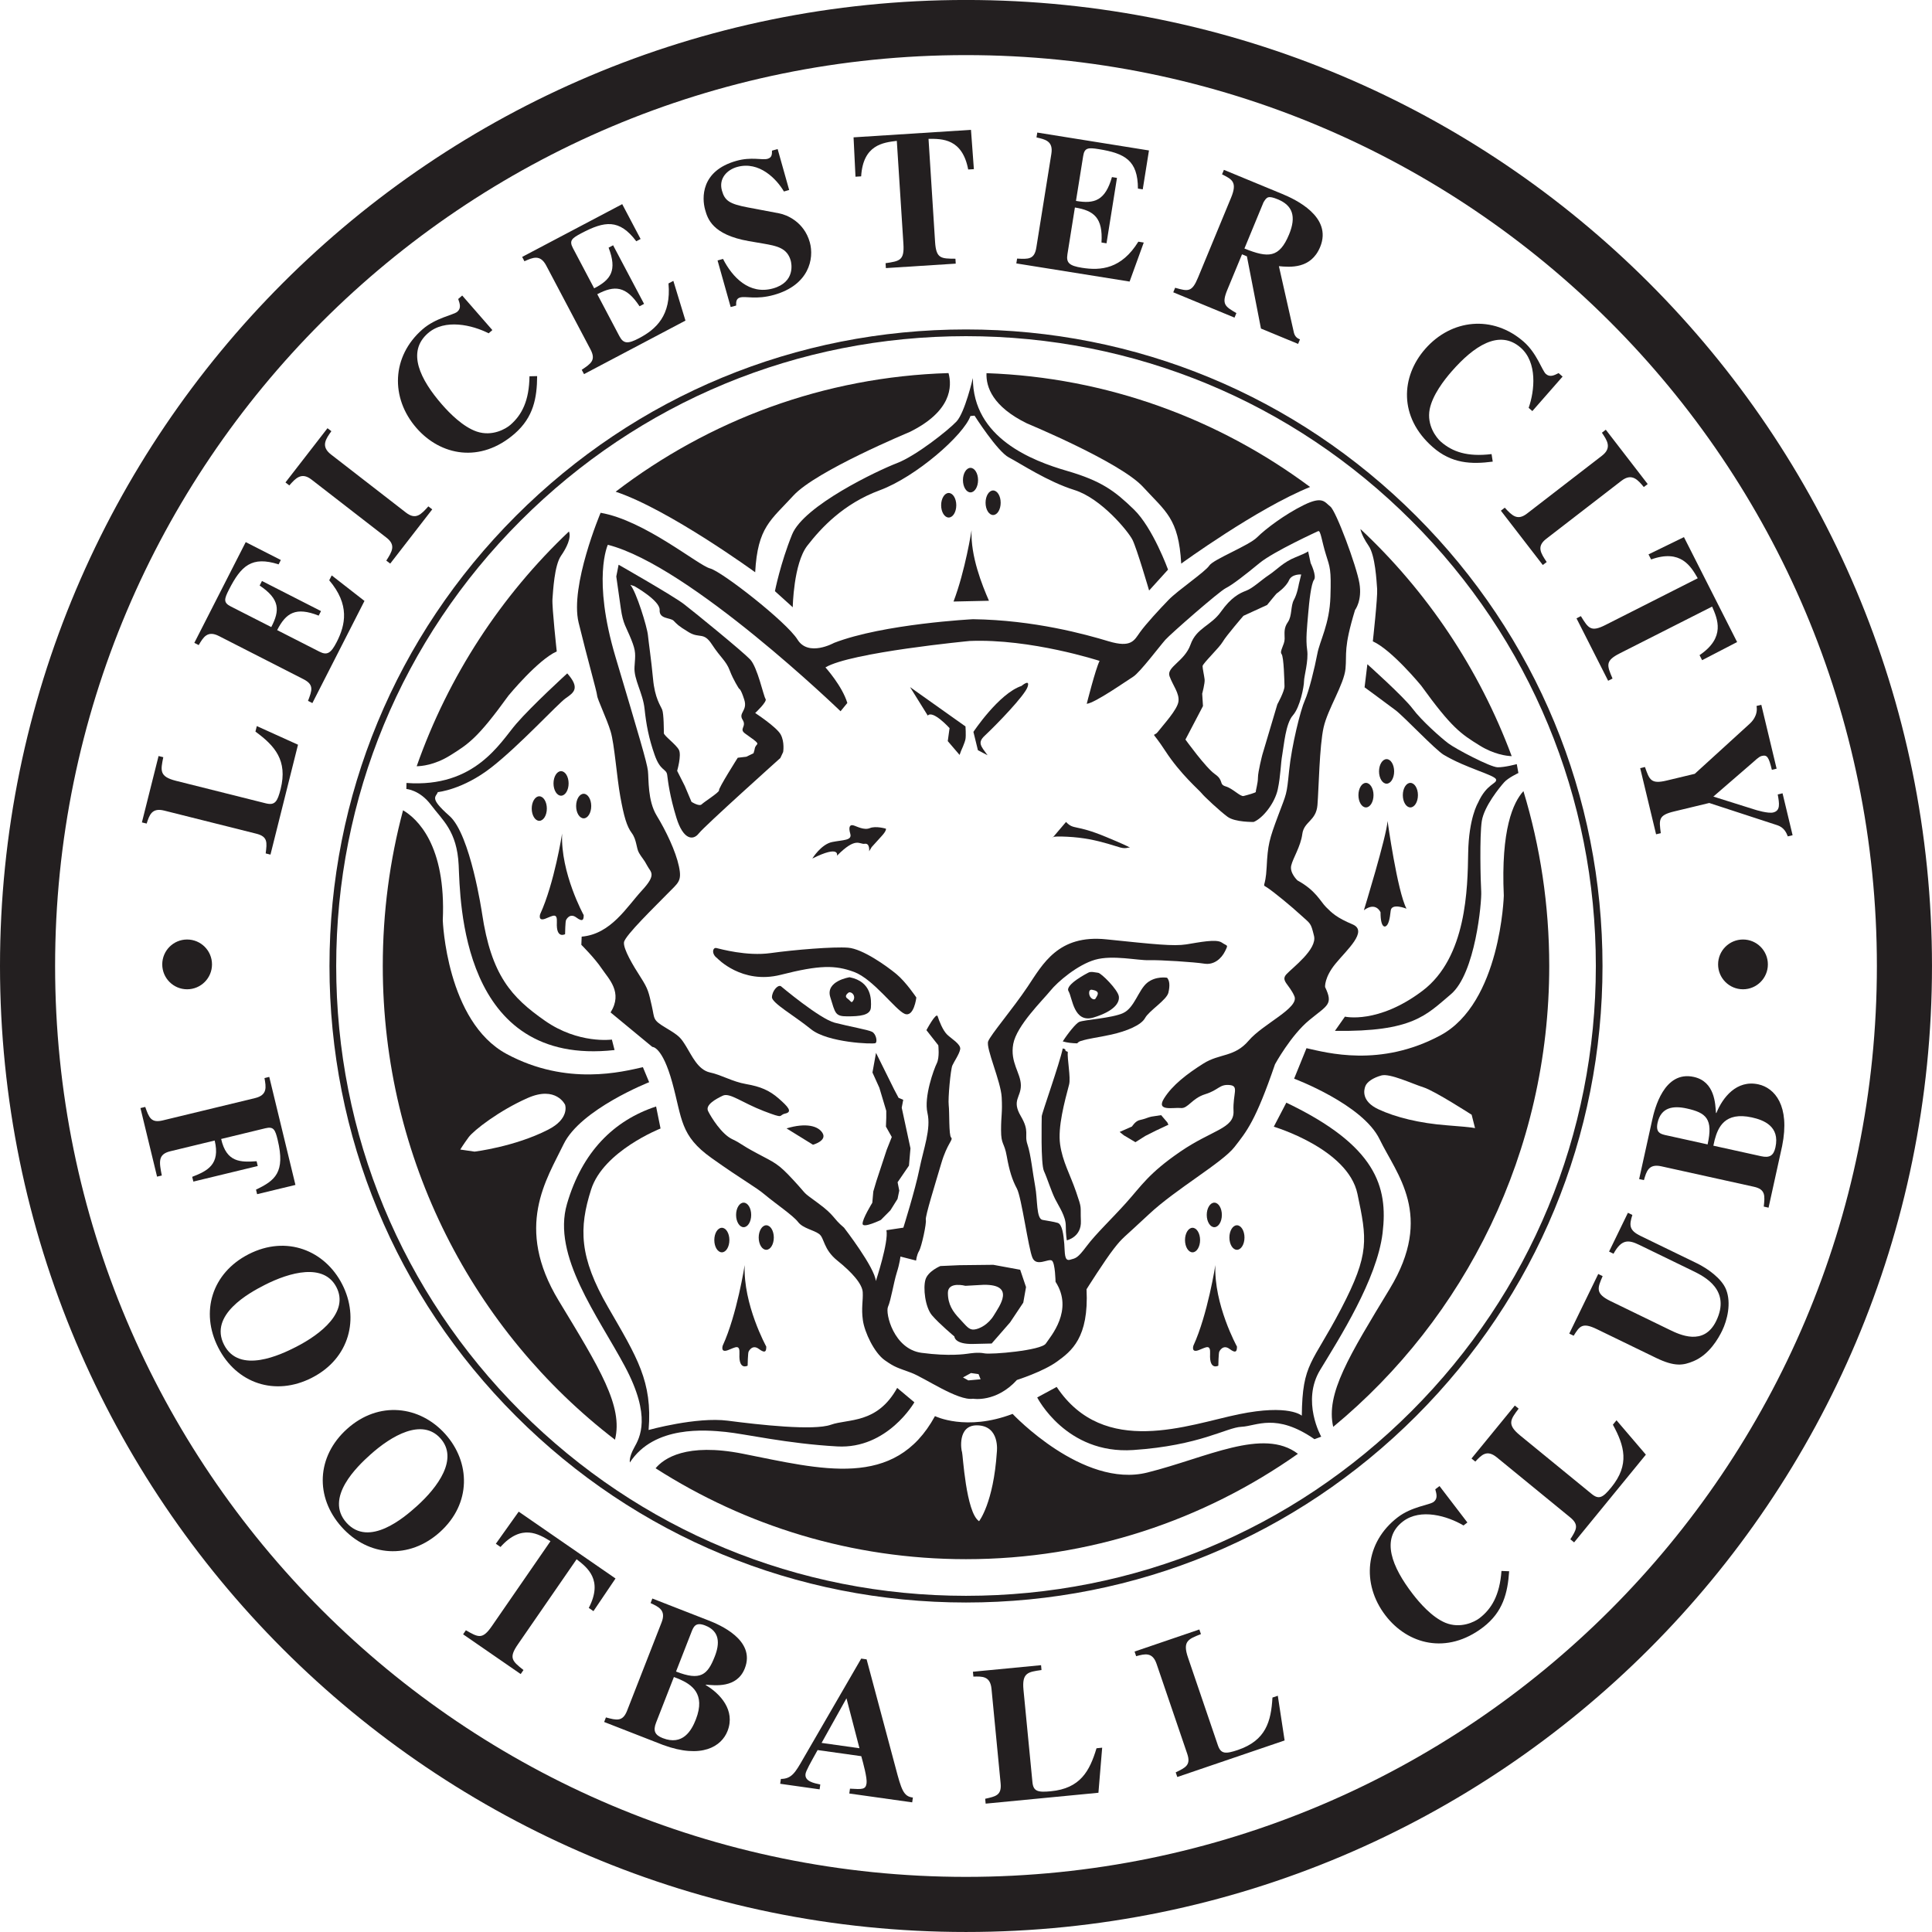 <?xml version="1.0" encoding="UTF-8"?>
<svg xmlns="http://www.w3.org/2000/svg" xmlns:xlink="http://www.w3.org/1999/xlink" width="276.24pt" height="276.24pt" viewBox="0 0 276.24 276.24" version="1.1">
<defs>
<clipPath id="clip1">
  <path d="M 0 0 L 276.238 0 L 276.238 276.238 L 0 276.238 Z M 0 0 "/>
</clipPath>
</defs>
<g id="surface1">
<g clip-path="url(#clip1)" clip-rule="nonzero">
<path style=" stroke:none;fill-rule:nonzero;fill:rgb(13.719%,12.157%,12.547%);fill-opacity:1;" d="M 138.117 268.359 C 66.188 268.359 7.879 210.047 7.879 138.117 C 7.879 66.188 66.188 7.879 138.117 7.879 C 210.055 7.879 268.359 66.188 268.359 138.117 C 268.359 210.047 210.055 268.359 138.117 268.359 M 138.117 -0.004 C 61.836 -0.004 0 61.836 0 138.117 C 0 214.402 61.836 276.238 138.117 276.238 C 214.402 276.238 276.238 214.402 276.238 138.117 C 276.238 61.836 214.402 -0.004 138.117 -0.004 "/>
</g>
<path style=" stroke:none;fill-rule:nonzero;fill:rgb(13.719%,12.157%,12.547%);fill-opacity:1;" d="M 138.117 228.172 C 114.066 228.172 91.453 218.801 74.445 201.793 C 57.434 184.785 48.07 162.172 48.07 138.117 C 48.07 114.066 57.434 91.449 74.445 74.441 C 91.453 57.43 114.066 48.066 138.117 48.066 C 162.176 48.066 184.789 57.43 201.797 74.441 C 218.805 91.449 228.176 114.066 228.176 138.117 C 228.176 162.172 218.805 184.785 201.797 201.793 C 184.789 218.801 162.176 228.172 138.117 228.172 M 229.129 138.117 C 229.129 113.809 219.664 90.953 202.473 73.762 C 185.285 56.57 162.43 47.105 138.117 47.105 C 113.809 47.105 90.953 56.57 73.766 73.762 C 56.574 90.953 47.109 113.809 47.109 138.117 C 47.109 162.426 56.574 185.281 73.766 202.473 C 90.953 219.664 113.809 229.129 138.121 229.129 C 162.43 229.129 185.285 219.66 202.473 202.473 C 219.664 185.281 229.129 162.426 229.129 138.117 "/>
<path style=" stroke:none;fill-rule:nonzero;fill:rgb(13.719%,12.157%,12.547%);fill-opacity:1;" d="M 113.445 70.855 C 116.691 67.316 130.027 61.785 130.027 61.785 C 136.078 58.82 136.141 55.246 135.621 53.344 C 117.785 53.879 101.359 60.105 88.027 70.305 C 95.629 72.836 107.977 81.824 107.977 81.824 C 108.332 75.355 110.203 74.395 113.445 70.855 "/>
<path style=" stroke:none;fill-rule:nonzero;fill:rgb(13.719%,12.157%,12.547%);fill-opacity:1;" d="M 146.844 60.543 C 146.844 60.543 160.18 66.074 163.422 69.609 C 166.664 73.148 168.531 74.113 168.891 80.586 C 168.891 80.586 179.699 72.715 187.316 69.629 C 174.258 59.91 158.32 53.965 141.051 53.355 C 140.969 55.344 141.945 58.145 146.844 60.543 "/>
<path style=" stroke:none;fill-rule:nonzero;fill:rgb(13.719%,12.157%,12.547%);fill-opacity:1;" d="M 72.703 99.457 C 72.703 99.457 76.91 94.336 79.605 93.141 C 79.605 93.141 78.906 86.797 78.992 85.66 C 79.082 84.52 79.258 80.848 80.215 79.469 C 81.016 78.316 81.711 76.883 81.348 75.992 C 71.664 85.152 64.121 96.633 59.578 109.559 C 60.203 109.551 62.109 109.406 64.324 108.035 C 67.027 106.355 68.328 105.508 72.703 99.457 "/>
<path style=" stroke:none;fill-rule:nonzero;fill:rgb(13.719%,12.157%,12.547%);fill-opacity:1;" d="M 196.906 84.227 C 196.992 85.363 196.289 91.703 196.289 91.703 C 198.988 92.902 203.195 98.023 203.195 98.023 C 207.566 104.074 208.871 104.926 211.578 106.602 C 213.609 107.859 215.383 108.086 216.145 108.117 C 211.492 95.613 204.016 84.52 194.512 75.637 C 194.684 76.402 195.16 77.277 195.684 78.035 C 196.641 79.41 196.82 83.086 196.906 84.227 "/>
<path style=" stroke:none;fill-rule:nonzero;fill:rgb(13.719%,12.157%,12.547%);fill-opacity:1;" d="M 113.254 76.422 C 111.578 80.555 110.801 84.527 110.801 84.527 L 113.348 86.828 C 113.348 86.828 113.449 80.582 115.43 78.023 C 117.414 75.469 120.598 72.016 125.789 70.098 C 130.98 68.18 137.793 62.199 138.754 59.484 L 139.34 59.43 C 139.34 59.43 142.605 64.559 144.262 65.414 C 145.914 66.273 149.789 68.863 153.621 70.062 C 157.457 71.262 161.301 75.961 161.918 77.172 C 162.535 78.379 164.301 84.434 164.301 84.434 L 167.008 81.445 C 167.008 81.445 164.848 75.484 162.129 72.848 C 159.414 70.215 157.504 68.762 152.551 67.324 C 147.598 65.887 139.09 62.629 139.105 54.055 C 139.105 54.055 137.961 58.984 136.766 60.262 C 135.562 61.539 130.957 65.184 128.242 66.223 C 125.523 67.262 114.93 72.285 113.254 76.422 "/>
<path style=" stroke:none;fill-rule:nonzero;fill:rgb(13.719%,12.157%,12.547%);fill-opacity:1;" d="M 61.633 115.098 C 63.25 117.266 65.344 118.797 65.582 123.707 C 65.82 128.617 65.832 152.598 87.871 150.137 L 87.488 148.641 C 87.488 148.641 82.707 149.301 77.914 145.945 C 73.117 142.594 70.242 139.449 68.922 130.586 C 68.922 130.586 67.266 119.305 64.27 116.668 C 61.277 114.031 62.359 113.977 62.598 113.258 C 62.598 113.258 66.16 112.922 70.242 109.738 C 74.324 106.555 79.762 100.613 80.898 99.824 C 82.035 99.035 82.988 98.398 81.105 96.281 C 81.105 96.281 76.074 100.867 73.801 103.504 C 71.527 106.141 67.938 112.672 58.117 111.949 L 58.102 112.812 C 58.102 112.812 60.016 112.926 61.633 115.098 "/>
<path style=" stroke:none;fill-rule:nonzero;fill:rgb(13.719%,12.157%,12.547%);fill-opacity:1;" d="M 103.742 204.738 C 106.543 205.02 112.523 206.414 119.711 206.812 C 126.898 207.211 130.738 200.504 130.738 200.504 L 128.281 198.445 C 125.402 203.637 121.277 202.832 118.801 203.711 C 116.324 204.59 108.539 203.715 104.059 203.133 C 99.574 202.555 92.738 204.461 92.738 204.461 C 93.301 197.512 91.102 194.109 86.953 186.922 C 82.797 179.73 82.762 175.59 84.52 170.078 C 86.277 164.566 94.445 161.355 94.445 161.355 L 93.809 158.207 C 87.738 160.203 83.223 164.723 81.066 172.148 C 78.906 179.574 85.508 188.176 89.348 195.371 C 93.184 202.562 91.477 205.551 90.676 206.988 C 89.879 208.426 90.062 209.105 90.062 209.105 C 93.543 203.77 100.945 204.457 103.742 204.738 "/>
<path style=" stroke:none;fill-rule:nonzero;fill:rgb(13.719%,12.157%,12.547%);fill-opacity:1;" d="M 188.758 195.875 C 191.473 191.402 196.887 182.93 197.684 176.301 C 198.484 169.672 196.777 163.809 183.922 157.66 L 182.129 161.098 C 182.129 161.098 192.73 164.238 194.09 170.703 C 195.445 177.176 195.879 179.23 191.754 187.133 C 187.633 195.035 186.215 194.832 186.133 202.418 C 186.133 202.418 184.328 200.734 177.137 202.211 C 169.945 203.688 157.863 208.48 151.086 198.305 L 148.301 199.809 C 148.301 199.809 152.426 207.965 162.012 207.328 C 171.598 206.688 175.359 204.098 177.508 204.004 C 179.656 203.91 182.441 201.969 187.945 205.777 L 188.91 205.418 C 188.91 205.418 186.039 200.352 188.758 195.875 "/>
<path style=" stroke:none;fill-rule:nonzero;fill:rgb(13.719%,12.157%,12.547%);fill-opacity:1;" d="M 156.207 141.535 C 157.48 141.742 156.812 142.441 156.645 142.766 C 156.477 143.09 155.766 142.742 155.727 142.043 C 155.688 141.34 156.207 141.535 156.207 141.535 M 156.371 145.48 C 159.246 144.602 160.125 143.402 159.969 142.441 C 159.805 141.484 157.473 139.141 157.008 139.09 C 156.543 139.043 155.973 138.848 155.574 139.09 C 155.574 139.09 152.223 140.793 152.777 141.715 C 153.34 142.637 153.496 146.355 156.371 145.48 "/>
<path style=" stroke:none;fill-rule:nonzero;fill:rgb(13.719%,12.157%,12.547%);fill-opacity:1;" d="M 110.191 136.273 C 106.777 136.754 102.969 135.672 102.43 135.551 C 101.895 135.43 101.691 136.387 102.527 136.988 C 102.527 136.988 106.062 140.797 111.633 139.379 C 117.207 137.961 119.43 137.977 122.113 138.969 C 124.867 139.984 128.039 144.422 129.355 144.961 C 130.68 145.5 131.02 142.629 131.02 142.629 C 131.02 142.625 129.539 140.406 128.164 139.27 C 126.785 138.129 123.352 135.672 121.27 135.504 C 119.184 135.34 113.605 135.797 110.191 136.273 "/>
<path style=" stroke:none;fill-rule:nonzero;fill:rgb(13.719%,12.157%,12.547%);fill-opacity:1;" d="M 125.18 149.145 C 125.48 148.961 125.273 147.824 124.684 147.527 C 124.094 147.227 121.496 146.785 119.344 146.227 C 117.188 145.668 111.648 141.004 111.648 141.004 C 111.172 140.766 110.387 141.746 110.375 142.582 C 110.367 143.418 113.57 145.219 115.957 147.156 C 118.336 149.094 124.871 149.328 125.18 149.145 "/>
<path style=" stroke:none;fill-rule:nonzero;fill:rgb(13.719%,12.157%,12.547%);fill-opacity:1;" d="M 121.391 141.887 C 121.871 141.805 122.352 142.441 122.031 143 C 121.715 143.562 121.715 143.16 121.152 142.762 C 120.594 142.359 121.391 141.887 121.391 141.887 M 121.152 145.32 C 122.906 145.32 124.438 145.191 124.52 144.074 C 124.594 142.953 124.668 140.367 121.477 139.727 C 121.477 139.727 117.992 140.258 118.715 142.574 C 119.434 144.891 119.398 145.32 121.152 145.32 "/>
<path style=" stroke:none;fill-rule:nonzero;fill:rgb(13.719%,12.157%,12.547%);fill-opacity:1;" d="M 207.086 106.289 C 206.059 105.52 203.246 103.035 201.977 101.328 C 200.703 99.621 195.508 94.973 195.508 94.973 L 195.109 98.273 C 195.109 98.273 198.301 100.613 199.535 101.547 C 200.766 102.477 205.219 107.215 206.449 107.941 C 209.684 109.859 213.754 110.816 213.91 111.449 C 214.066 112.086 212.559 112.016 211.312 114.82 C 211.312 114.82 210.008 116.973 209.922 121.957 C 209.836 126.945 209.73 136.879 203.383 141.672 C 197.031 146.465 192.301 145.359 192.301 145.359 L 190.871 147.395 C 202.012 147.547 203.914 145.133 207.434 142.172 C 210.961 139.207 211.875 128.906 211.785 127.469 C 211.691 126.031 211.539 119.555 211.867 117.406 C 212.203 115.262 214.457 112.543 215.047 111.875 C 215.637 111.203 217.102 110.527 217.102 110.527 L 216.871 109.254 C 216.871 109.254 215.191 109.719 214.137 109.707 C 213.078 109.695 208.109 107.062 207.086 106.289 "/>
<path style=" stroke:none;fill-rule:nonzero;fill:rgb(13.719%,12.157%,12.547%);fill-opacity:1;" d="M 172.004 100.953 L 171.891 99.18 C 171.891 99.18 172.297 97.688 172.238 97.145 C 172.176 96.602 171.945 95.602 171.945 95.242 C 171.945 94.887 174.344 92.609 174.824 91.77 C 175.301 90.93 177.789 88.051 177.789 88.051 L 181.172 86.5 C 181.172 86.5 182.477 84.891 182.539 84.855 C 182.605 84.82 183.898 83.91 184.301 82.973 C 184.703 82.035 186.047 82.141 186.047 82.141 L 185.707 83.539 C 185.707 83.539 185.488 84.91 185 85.777 C 184.52 86.645 184.762 88.055 184.145 88.941 C 183.527 89.824 183.68 90.508 183.68 91.344 C 183.68 92.184 182.914 93.113 183.242 93.52 C 183.566 93.926 183.641 97.398 183.66 98.117 C 183.672 98.836 182.637 100.703 182.637 100.703 L 180.484 107.941 C 180.484 107.941 179.863 110.348 179.863 111.184 C 179.863 112.023 179.508 113.109 179.562 113.223 C 179.613 113.332 178.297 113.691 177.816 113.812 C 177.336 113.934 176.297 112.754 175.262 112.445 C 174.23 112.137 175.035 111.609 173.715 110.688 C 172.398 109.77 169.496 105.742 169.496 105.742 Z M 171.809 113.418 C 172.129 113.844 174.434 115.992 175.516 116.785 C 176.598 117.582 179.254 117.523 179.254 117.523 C 180.566 116.992 182.273 114.844 182.699 112.855 C 183.125 110.863 183.102 109.207 183.344 107.891 C 183.582 106.57 183.816 103.457 184.859 102.281 C 185.898 101.109 186.449 98.137 186.449 97.414 C 186.449 96.695 187.121 94.477 186.898 92.918 C 186.672 91.359 186.891 89.656 187.039 87.816 C 187.191 85.973 187.469 83.457 187.879 82.902 C 188.293 82.352 187.398 80.508 187.398 80.508 L 187.039 78.832 C 187.039 78.832 186.996 78.969 185.246 79.672 C 183.492 80.367 182.516 81.5 181.434 82.211 C 180.352 82.926 179.137 84.102 178.176 84.461 C 177.219 84.82 176.02 85.422 174.578 87.457 C 173.145 89.492 171.062 89.77 170.223 92.164 C 169.383 94.559 166.742 95.375 167.223 96.691 C 167.699 98.012 168.664 99.137 168.496 100.312 C 168.332 101.492 166.301 103.668 165.57 104.621 C 164.848 105.574 164.484 104.094 166.637 107.398 C 168.789 110.703 171.484 112.992 171.809 113.418 "/>
<path style=" stroke:none;fill-rule:nonzero;fill:rgb(13.719%,12.157%,12.547%);fill-opacity:1;" d="M 199.336 110.297 C 199.336 109.328 198.852 108.539 198.258 108.543 C 197.664 108.543 197.176 109.328 197.176 110.297 C 197.176 111.266 197.664 112.051 198.258 112.051 C 198.852 112.051 199.336 111.266 199.336 110.297 "/>
<path style=" stroke:none;fill-rule:nonzero;fill:rgb(13.719%,12.157%,12.547%);fill-opacity:1;" d="M 202.738 113.691 C 202.738 112.723 202.254 111.938 201.656 111.938 C 201.059 111.938 200.578 112.723 200.578 113.691 C 200.578 114.66 201.059 115.445 201.656 115.445 C 202.254 115.445 202.738 114.66 202.738 113.691 "/>
<path style=" stroke:none;fill-rule:nonzero;fill:rgb(13.719%,12.157%,12.547%);fill-opacity:1;" d="M 195.305 111.938 C 194.711 111.938 194.23 112.723 194.23 113.691 C 194.23 114.66 194.711 115.445 195.305 115.445 C 195.902 115.445 196.387 114.66 196.387 113.691 C 196.387 112.723 195.902 111.938 195.305 111.938 "/>
<path style=" stroke:none;fill-rule:nonzero;fill:rgb(13.719%,12.157%,12.547%);fill-opacity:1;" d="M 171.59 177.305 C 171.59 176.336 171.105 175.551 170.508 175.551 C 169.914 175.551 169.434 176.336 169.434 177.305 C 169.434 178.273 169.914 179.059 170.508 179.059 C 171.105 179.059 171.59 178.273 171.59 177.305 "/>
<path style=" stroke:none;fill-rule:nonzero;fill:rgb(13.719%,12.157%,12.547%);fill-opacity:1;" d="M 174.703 173.711 C 174.703 172.742 174.223 171.957 173.625 171.957 C 173.031 171.957 172.543 172.742 172.543 173.711 C 172.543 174.68 173.031 175.465 173.625 175.465 C 174.223 175.465 174.703 174.68 174.703 173.711 "/>
<path style=" stroke:none;fill-rule:nonzero;fill:rgb(13.719%,12.157%,12.547%);fill-opacity:1;" d="M 177.938 176.945 C 177.938 175.977 177.453 175.191 176.859 175.191 C 176.262 175.191 175.781 175.977 175.781 176.945 C 175.781 177.914 176.262 178.699 176.859 178.699 C 177.453 178.699 177.938 177.914 177.938 176.945 "/>
<path style=" stroke:none;fill-rule:nonzero;fill:rgb(13.719%,12.157%,12.547%);fill-opacity:1;" d="M 197.391 130.441 C 197.391 132.84 198.105 132.453 198.105 132.453 C 198.539 132.262 198.719 131.383 198.844 130.215 C 198.965 129.051 201.102 129.926 201.102 129.926 C 199.785 127.406 198.395 117.387 198.395 117.387 C 198.27 119.543 195.012 130.145 195.012 130.145 C 196.75 128.867 197.391 130.441 197.391 130.441 "/>
<path style=" stroke:none;fill-rule:nonzero;fill:rgb(13.719%,12.157%,12.547%);fill-opacity:1;" d="M 206.926 160.902 C 202.945 160.605 199.504 159.738 197.086 158.605 C 194.66 157.469 194.988 155.883 195.227 155.285 C 195.469 154.688 196.301 154.113 197.512 153.77 C 198.715 153.43 201.961 154.973 203.535 155.469 C 205.117 155.965 210.418 159.387 210.418 159.387 L 210.906 161.309 C 210.906 161.309 210.906 161.203 206.926 160.902 M 217.824 113.117 C 216.359 114.707 214.586 118.594 215.016 128.066 C 215.016 128.066 214.578 143.402 205.957 148.035 C 197.332 152.668 189.68 150.508 186.805 149.871 L 185.035 154.23 C 185.035 154.23 194.844 157.895 197.258 162.895 C 199.668 167.898 205.094 173.738 198.703 184.281 C 192.906 193.848 189.531 199.27 190.625 204.012 C 209.465 188.461 221.512 164.723 221.512 138.117 C 221.512 129.414 220.223 121.02 217.824 113.117 "/>
<path style=" stroke:none;fill-rule:nonzero;fill:rgb(13.719%,12.157%,12.547%);fill-opacity:1;" d="M 164.645 159.656 C 164.25 159.719 163.598 160.031 162.977 160.145 C 162.355 160.254 161.855 161.066 161.855 161.066 L 160.09 161.848 L 160.688 162.328 L 162.344 163.312 L 163.766 162.414 L 165.297 161.645 L 167.062 160.816 L 166.902 160.477 L 166.02 159.445 C 166.02 159.445 165.039 159.598 164.645 159.656 "/>
<path style=" stroke:none;fill-rule:nonzero;fill:rgb(13.719%,12.157%,12.547%);fill-opacity:1;" d="M 174.199 195.266 C 174.199 195.266 174.227 193.375 174.344 193.238 C 174.344 193.238 174.844 192.156 175.805 192.875 C 176.758 193.594 176.863 193.156 176.863 192.535 C 176.863 192.535 173.539 186.508 173.777 180.879 C 173.777 180.879 172.672 187.965 170.637 192.398 C 170.637 192.398 170.27 193.469 171.383 193.047 C 172.492 192.621 173.094 192.141 173.02 193.594 C 172.902 195.992 174.199 195.266 174.199 195.266 "/>
<path style=" stroke:none;fill-rule:nonzero;fill:rgb(13.719%,12.157%,12.547%);fill-opacity:1;" d="M 104.289 177.305 C 104.289 176.336 103.809 175.551 103.215 175.551 C 102.613 175.551 102.133 176.336 102.133 177.305 C 102.133 178.273 102.613 179.059 103.215 179.059 C 103.809 179.059 104.289 178.273 104.289 177.305 "/>
<path style=" stroke:none;fill-rule:nonzero;fill:rgb(13.719%,12.157%,12.547%);fill-opacity:1;" d="M 107.406 173.711 C 107.406 172.742 106.926 171.957 106.324 171.957 C 105.73 171.957 105.246 172.742 105.246 173.711 C 105.246 174.68 105.73 175.465 106.324 175.465 C 106.926 175.465 107.406 174.68 107.406 173.711 "/>
<path style=" stroke:none;fill-rule:nonzero;fill:rgb(13.719%,12.157%,12.547%);fill-opacity:1;" d="M 110.641 176.945 C 110.641 175.977 110.16 175.191 109.562 175.191 C 108.965 175.191 108.48 175.977 108.48 176.945 C 108.48 177.914 108.965 178.699 109.562 178.699 C 110.16 178.699 110.641 177.914 110.641 176.945 "/>
<path style=" stroke:none;fill-rule:nonzero;fill:rgb(13.719%,12.157%,12.547%);fill-opacity:1;" d="M 106.898 195.266 C 106.898 195.266 106.93 193.375 107.047 193.238 C 107.047 193.238 107.547 192.156 108.504 192.875 C 109.465 193.594 109.566 193.156 109.562 192.535 C 109.562 192.535 106.238 186.508 106.477 180.879 C 106.477 180.879 105.375 187.965 103.336 192.398 C 103.336 192.398 102.973 193.469 104.082 193.047 C 105.195 192.621 105.801 192.141 105.727 193.594 C 105.609 195.992 106.898 195.266 106.898 195.266 "/>
<path style=" stroke:none;fill-rule:nonzero;fill:rgb(13.719%,12.157%,12.547%);fill-opacity:1;" d="M 78.188 115.609 C 78.188 114.641 77.703 113.855 77.105 113.855 C 76.516 113.855 76.027 114.641 76.027 115.609 C 76.027 116.578 76.516 117.363 77.105 117.363 C 77.703 117.363 78.188 116.578 78.188 115.609 "/>
<path style=" stroke:none;fill-rule:nonzero;fill:rgb(13.719%,12.157%,12.547%);fill-opacity:1;" d="M 81.301 112.016 C 81.301 111.047 80.82 110.262 80.219 110.262 C 79.625 110.262 79.141 111.047 79.141 112.016 C 79.141 112.984 79.625 113.77 80.219 113.77 C 80.82 113.77 81.301 112.984 81.301 112.016 "/>
<path style=" stroke:none;fill-rule:nonzero;fill:rgb(13.719%,12.157%,12.547%);fill-opacity:1;" d="M 83.457 117.008 C 84.051 117.008 84.535 116.219 84.535 115.25 C 84.535 114.281 84.051 113.496 83.457 113.496 C 82.855 113.496 82.375 114.281 82.375 115.25 C 82.375 116.219 82.855 117.004 83.457 117.008 "/>
<path style=" stroke:none;fill-rule:nonzero;fill:rgb(13.719%,12.157%,12.547%);fill-opacity:1;" d="M 80.797 133.57 C 80.797 133.57 80.824 131.68 80.941 131.543 C 80.941 131.543 81.441 130.465 82.398 131.18 C 83.359 131.898 83.461 131.461 83.457 130.844 C 83.457 130.844 80.133 124.816 80.371 119.188 C 80.371 119.188 79.27 126.273 77.234 130.707 C 77.234 130.707 76.871 131.777 77.98 131.352 C 79.09 130.926 79.695 130.445 79.621 131.902 C 79.504 134.301 80.797 133.57 80.797 133.57 "/>
<path style=" stroke:none;fill-rule:nonzero;fill:rgb(13.719%,12.157%,12.547%);fill-opacity:1;" d="M 135.645 70.488 C 135.051 70.488 134.566 71.273 134.566 72.242 C 134.566 73.211 135.051 73.996 135.645 73.996 C 136.246 73.996 136.73 73.211 136.73 72.242 C 136.73 71.273 136.246 70.488 135.645 70.488 "/>
<path style=" stroke:none;fill-rule:nonzero;fill:rgb(13.719%,12.157%,12.547%);fill-opacity:1;" d="M 139.844 68.648 C 139.844 67.68 139.359 66.895 138.762 66.895 C 138.168 66.895 137.684 67.68 137.684 68.648 C 137.684 69.617 138.168 70.402 138.762 70.402 C 139.359 70.402 139.844 69.617 139.844 68.648 "/>
<path style=" stroke:none;fill-rule:nonzero;fill:rgb(13.719%,12.157%,12.547%);fill-opacity:1;" d="M 143.078 71.883 C 143.078 70.914 142.598 70.129 141.996 70.129 C 141.402 70.129 140.918 70.914 140.918 71.883 C 140.918 72.852 141.402 73.637 141.996 73.637 C 142.598 73.637 143.078 72.852 143.078 71.883 "/>
<path style=" stroke:none;fill-rule:nonzero;fill:rgb(13.719%,12.157%,12.547%);fill-opacity:1;" d="M 138.914 75.816 C 138.914 75.816 138.012 81.617 136.336 86.008 L 141.402 85.898 C 140.434 83.684 138.758 79.527 138.914 75.816 "/>
<path style=" stroke:none;fill-rule:nonzero;fill:rgb(13.719%,12.157%,12.547%);fill-opacity:1;" d="M 86.91 77.895 C 98.633 80.871 120.184 101.695 120.184 101.695 L 121.152 100.512 C 120.422 98.078 118.023 95.426 118.023 95.426 C 121.617 93.27 138.645 91.648 138.645 91.648 C 147.391 91.289 157.219 94.496 157.219 94.496 C 156.633 95.664 155.383 100.637 155.383 100.633 C 156.582 100.512 161.062 97.355 162.023 96.758 C 162.98 96.16 165.852 92.34 166.625 91.477 C 167.398 90.613 174.305 84.57 175.262 84.094 C 176.223 83.613 178.09 82.156 180.094 80.504 C 182.098 78.855 188.465 75.945 188.465 75.945 C 188.832 75.77 188.977 77.344 189.574 79.258 C 190.176 81.176 190.348 81.375 190.227 85.312 C 190.105 89.25 188.703 91.594 188.348 93.508 C 187.984 95.426 187.164 98.836 186.562 100.152 C 185.965 101.469 184.68 106.598 184.32 110.191 C 183.957 113.785 183.984 113.316 182.738 116.648 C 181.492 119.984 181.266 120.781 181.109 123.98 C 180.949 127.18 180.32 126.332 181.219 126.93 C 182.121 127.531 184.555 129.516 185.984 130.832 C 187.426 132.148 187.406 131.895 187.879 133.812 C 188.359 135.734 184.797 138.363 183.934 139.301 C 183.07 140.238 184.352 140.746 185.074 142.438 C 185.797 144.129 180.574 146.395 178.539 148.789 C 176.5 151.184 174.395 150.598 172.07 152.062 C 169.746 153.527 167.633 155.137 166.438 157.055 C 165.238 158.969 167.797 158.312 168.832 158.426 C 169.867 158.535 170.406 157.039 172.34 156.445 C 174.27 155.844 174.344 155.016 175.781 155.137 C 177.223 155.258 176.254 156.34 176.371 158.855 C 176.492 161.371 173.332 161.535 168.777 164.652 C 164.227 167.766 163.191 169.562 161.043 171.949 C 158.902 174.336 156.711 176.387 155.375 178.168 C 154.039 179.949 153.832 179.883 152.992 180.121 C 152.152 180.363 152.273 179.129 152.172 177.852 C 152.066 176.582 151.887 175.035 151.223 174.848 C 150.559 174.656 149.98 174.594 149.066 174.422 C 148.152 174.258 148.371 171.543 148.012 169.629 C 147.652 167.711 147.402 165.109 146.91 163.641 C 146.414 162.176 147.273 161.824 145.949 159.57 C 144.629 157.312 145.984 156.91 145.965 155.16 C 145.945 153.406 144.395 151.902 144.875 149.27 C 145.352 146.633 149.137 142.961 150.172 141.672 C 151.207 140.383 154.066 137.945 156.582 137.223 C 159.098 136.508 162.645 137.34 164.281 137.289 C 165.914 137.238 170.781 137.559 172.188 137.785 C 173.59 138.012 174.648 137.043 175.152 136.02 C 175.656 134.996 175.504 135.328 174.703 134.773 C 173.902 134.215 171.457 134.738 169.637 135.027 C 167.816 135.316 165.09 135.023 158.191 134.309 C 151.301 133.59 149.094 137.852 146.938 141.07 C 144.785 144.285 141.648 147.934 141.289 148.895 C 140.93 149.852 143.102 154.609 143.223 156.883 C 143.344 159.164 143.133 159.426 143.133 161.582 C 143.133 163.734 143.594 163.285 143.949 165.324 C 144.309 167.359 144.723 168.695 145.395 169.941 C 146.066 171.184 147.039 178.535 147.629 179.855 C 148.219 181.172 149.918 179.898 150.402 180.242 C 150.879 180.586 150.922 183.27 150.922 183.27 C 153.562 187.344 150.184 191.113 149.535 192.102 C 148.891 193.094 141.695 193.703 140.754 193.504 C 139.812 193.309 138.672 193.516 138.359 193.555 C 138.047 193.594 135.766 193.961 131.77 193.43 C 127.777 192.898 126.555 187.758 126.969 186.844 C 127.383 185.93 127.781 183.371 128.219 181.973 C 128.664 180.578 128.746 179.664 128.746 179.664 L 130.988 180.238 C 130.988 180.238 131.055 179.461 131.41 178.863 C 131.77 178.262 132.496 174.895 132.375 174.414 C 132.258 173.938 133.746 169.199 134.586 166.336 C 135.426 163.477 136.344 162.961 135.992 162.645 C 135.648 162.328 135.77 158.973 135.648 158.016 C 135.531 157.059 135.918 152.914 136.168 152.344 C 136.418 151.773 137.16 150.738 137.289 150.02 C 137.414 149.297 136 148.504 135.398 147.902 C 134.801 147.305 134.277 145.98 134.07 145.316 C 133.863 144.656 132.461 147.293 132.461 147.293 L 134.16 149.457 C 134.16 149.457 134.367 151.199 133.941 152.039 C 133.523 152.879 132.078 156.828 132.609 159.133 C 133.141 161.434 132.059 164.188 131.453 167.184 C 130.844 170.18 129.164 175.531 129.164 175.531 L 126.742 175.895 C 127.094 177.547 125.227 183.176 125.227 183.176 C 125.109 181.258 120.68 175.535 120.68 175.535 C 118.969 174.086 119.445 173.848 116.961 172.02 C 114.473 170.191 115.684 171.152 113.438 168.727 C 111.199 166.297 110.789 166.273 108.227 164.898 C 105.664 163.527 106.172 163.59 104.676 162.871 C 103.176 162.152 101.695 159.773 101.25 158.875 C 100.797 157.977 102.359 157.133 103.348 156.66 C 104.344 156.191 106.09 157.66 109.203 158.859 C 112.32 160.055 111.211 159.453 112.285 159.215 C 113.367 158.973 112.656 158.219 111.332 157.059 C 110.004 155.898 108.727 155.359 106.691 155.004 C 104.652 154.645 103.254 153.719 101.52 153.344 C 99.789 152.969 98.914 150.918 98.117 149.637 C 97.316 148.352 97.18 148.145 95.219 146.969 C 93.254 145.793 93.633 145.727 93.191 143.816 C 92.754 141.906 92.695 141.434 91.617 139.758 C 90.535 138.082 89.098 135.688 89.219 134.73 C 89.344 133.77 93.824 129.449 95.395 127.828 C 96.969 126.207 97.535 126.047 97.074 123.875 C 96.617 121.703 95.219 118.785 93.902 116.629 C 92.582 114.473 92.777 111.41 92.641 110.219 C 92.508 109.027 91.363 105.203 88.008 93.941 C 84.652 82.68 86.91 77.895 86.91 77.895 M 138.453 197.371 L 137.688 196.949 L 138.832 196.32 L 139.914 196.473 L 140.207 197.211 Z M 85.375 99.438 C 85.414 100.004 86.766 102.773 87.309 104.586 C 87.859 106.395 88.188 111.133 88.699 113.934 C 89.207 116.73 89.613 118.156 90.332 119.113 C 91.047 120.074 90.961 121.258 91.371 121.957 C 91.773 122.66 92.059 122.848 92.547 123.789 C 93.031 124.727 93.953 124.977 91.777 127.328 C 89.609 129.676 87.363 133.562 83.168 133.922 L 83.121 135.09 C 83.121 135.09 85.043 137 86.031 138.48 C 87.023 139.961 89.102 141.883 87.301 144.758 L 93.27 149.688 C 93.27 149.688 94.688 149.57 96.125 154.801 C 97.559 160.027 97.223 162.363 101.734 165.574 C 106.25 168.789 107.969 169.645 109.398 170.848 C 110.832 172.055 113.395 173.789 114.105 174.719 C 114.809 175.641 116.324 175.855 117.109 176.43 C 117.902 177.008 117.68 178.598 119.742 180.254 C 121.809 181.914 123.297 183.578 123.355 184.773 C 123.418 185.977 123.129 187.023 123.375 188.766 C 123.617 190.508 125.004 193.422 126.496 194.48 C 127.988 195.539 128.367 195.562 130.285 196.277 C 132.203 196.996 136.969 200.328 139.125 199.992 C 139.125 199.992 142.418 200.582 145.402 197.309 C 145.402 197.309 149.145 196.125 151.156 194.664 C 153.172 193.199 155.711 191.289 155.355 184.34 C 155.355 184.34 157.961 180.199 159.277 178.52 C 160.594 176.84 160.453 177.203 164.285 173.609 C 168.117 170.016 174.746 166.258 176.504 164.008 C 178.254 161.758 179.512 160.316 182.305 152.164 C 182.305 152.164 184.57 148.02 187.207 145.855 C 189.836 143.691 190.656 143.641 189.461 141.121 C 189.461 141.121 189.34 139.758 190.953 137.789 C 192.562 135.82 195.664 133.129 193.391 132.168 C 191.113 131.211 190.438 130.539 189.602 129.699 C 188.766 128.859 188.148 127.32 185.512 125.883 C 185.512 125.883 184.367 124.812 184.621 123.754 C 184.867 122.695 185.969 121.039 186.207 119.242 C 186.445 117.445 188.18 117.391 188.371 115.113 C 188.559 112.836 188.652 106.629 189.254 103.992 C 189.848 101.355 192.172 97.855 192.383 95.609 C 192.586 93.367 192.07 92.727 193.746 87.219 C 193.746 87.219 194.793 85.875 194.371 83.387 C 193.949 80.895 191.027 73.051 190.211 72.426 C 189.398 71.801 189.133 70.875 186.41 72.215 C 183.695 73.555 180.945 75.625 179.746 76.824 C 178.547 78.023 173.5 79.969 172.91 80.863 C 172.328 81.758 168.422 84.391 167.094 85.762 C 165.766 87.133 163.824 89.242 162.992 90.406 C 162.164 91.566 161.766 92.668 158.496 91.688 C 155.234 90.703 147.867 88.656 139.121 88.535 C 139.121 88.535 126.316 89.191 119.25 91.922 C 119.25 91.922 115.586 93.965 114.031 91.449 C 112.473 88.934 103.211 81.707 101.531 81.277 C 99.848 80.852 92.168 74.398 85.875 73.32 C 85.875 73.32 81.461 83.773 82.73 89.016 C 84.004 94.254 85.332 98.867 85.375 99.438 "/>
<path style=" stroke:none;fill-rule:nonzero;fill:rgb(13.719%,12.157%,12.547%);fill-opacity:1;" d="M 140.629 183.703 C 145.254 183.633 142.891 186.758 142.105 188.066 C 141.312 189.379 140.043 190.023 139.285 190.098 C 138.523 190.176 138.164 189.57 137.203 188.559 C 136.246 187.547 135.531 186.527 135.531 184.852 C 135.531 183.176 138.035 183.848 138.035 183.848 Z M 134.453 181.02 C 134.453 181.02 132.688 181.75 132.328 182.949 C 131.965 184.148 132.273 186.898 133.258 188.066 C 134.246 189.234 136.461 191.094 136.461 191.094 C 136.461 191.094 136.453 192.219 139.121 192.16 L 141.789 192.098 L 144.426 189.074 L 146.309 186.254 L 146.703 184.027 L 145.867 181.551 L 142.023 180.844 L 137.203 180.898 "/>
<path style=" stroke:none;fill-rule:nonzero;fill:rgb(13.719%,12.157%,12.547%);fill-opacity:1;" d="M 129.145 157.25 L 128.48 156.969 L 127.84 155.758 L 125.254 150.539 L 124.746 153.348 L 125.73 155.527 L 126.719 158.828 L 126.719 159.836 L 126.672 161.082 L 127.508 162.57 L 126.785 164.391 L 125.309 168.867 L 124.867 170.355 L 124.723 171.973 C 124.723 171.973 123.266 174.328 123.336 174.996 C 123.402 175.66 125.945 174.43 125.945 174.43 L 127.312 173.051 L 128.332 171.422 L 128.578 170.234 L 128.34 169.039 L 129.965 166.664 L 130.18 164.188 L 128.93 158.379 "/>
<path style=" stroke:none;fill-rule:nonzero;fill:rgb(13.719%,12.157%,12.547%);fill-opacity:1;" d="M 112.461 161.34 L 116.242 163.676 C 116.242 163.676 118.23 163.129 117.633 162.051 C 117.039 160.973 115.223 160.5 112.461 161.34 "/>
<path style=" stroke:none;fill-rule:nonzero;fill:rgb(13.719%,12.157%,12.547%);fill-opacity:1;" d="M 142.531 207.613 C 142.047 214.922 139.988 217.504 139.988 217.504 C 138.098 216.254 137.664 207.805 137.551 207.613 C 137.438 207.418 136.844 203.777 139.676 203.797 C 143.035 203.816 142.531 207.613 142.531 207.613 M 164.039 210.547 C 154.824 212.848 144.781 202.16 144.781 202.16 C 138.133 204.695 133.684 202.477 133.684 202.477 C 127.934 213.02 117.406 210.074 106.191 207.852 C 98.113 206.254 94.898 208.535 93.738 209.934 C 106.59 218.168 121.809 222.934 138.117 222.934 C 155.75 222.934 172.105 217.367 185.578 207.867 C 180.605 204.074 172.516 208.434 164.039 210.547 "/>
<path style=" stroke:none;fill-rule:nonzero;fill:rgb(13.719%,12.157%,12.547%);fill-opacity:1;" d="M 65.809 164.363 C 65.809 164.363 66.258 163.625 66.996 162.617 C 67.734 161.609 71.375 158.789 75.453 156.992 C 79.523 155.199 80.797 157.961 80.797 157.961 C 80.797 157.961 81.504 159.934 78.367 161.527 C 73.574 163.977 67.852 164.66 67.852 164.66 Z M 80.582 163.605 C 82.996 158.605 92.816 154.734 92.816 154.734 L 91.922 152.586 C 89.051 153.223 81.078 155.34 72.453 150.707 C 63.828 146.074 63.309 131.59 63.309 131.59 C 63.801 120.77 59.594 117.012 57.629 115.855 C 55.738 122.949 54.73 130.414 54.73 138.117 C 54.73 165.793 67.766 190.367 87.93 205.852 C 89.129 201.074 85.742 195.641 79.887 185.977 C 73.496 175.434 78.168 168.609 80.582 163.605 "/>
<path style=" stroke:none;fill-rule:nonzero;fill:rgb(13.719%,12.157%,12.547%);fill-opacity:1;" d="M 90.711 83.812 C 90.711 83.812 94.395 85.883 94.316 87.215 C 94.238 88.551 95.844 88.277 96.32 88.758 C 96.797 89.238 96.922 89.457 98.492 90.402 C 100.066 91.344 100.59 90.285 101.812 92.172 C 103.043 94.055 103.809 94.469 104.336 95.859 C 104.859 97.25 105.672 98.473 105.672 98.473 C 105.672 98.473 105.91 98.434 106.414 100.035 C 106.93 101.637 105.535 101.895 106.176 102.91 C 106.824 103.926 105.562 104.203 106.582 104.914 C 108.691 106.383 108.352 106.266 108.094 106.625 C 107.84 106.984 107.996 106.969 107.738 107.703 L 106.711 108.199 L 105.484 108.344 C 105.484 108.344 102.703 112.73 102.809 112.988 C 102.918 113.246 100.688 114.645 100.328 115.004 C 99.973 115.363 98.871 114.648 98.871 114.648 L 97.91 112.375 L 96.82 110.215 C 96.82 110.215 97.469 107.996 97.074 107.223 C 96.68 106.449 94.918 105.188 94.918 104.824 C 94.918 104.465 94.918 102.07 94.68 101.473 C 94.441 100.875 93.625 99.836 93.371 97.051 C 93.109 94.27 92.762 92.008 92.641 90.812 C 92.523 89.613 90.969 84.582 90.125 83.621 Z M 90.246 91.41 C 90.969 93.207 90.844 93.566 90.723 95.363 C 90.605 97.16 91.922 99.074 92.16 101.352 C 92.402 103.629 92.762 105.547 93.602 107.941 C 94.441 110.336 95.277 109.859 95.398 110.816 C 95.52 111.773 95.758 113.812 96.715 116.926 C 97.672 120.039 99.078 120.242 99.914 119.164 C 100.754 118.086 111.574 108.383 111.574 108.383 L 111.977 107.523 C 111.977 107.523 112.215 106.086 111.617 105.008 C 111.016 103.93 107.977 101.949 107.977 101.949 C 107.977 101.949 109.742 100.312 109.461 99.934 C 109.172 99.555 108.32 95.41 107.254 94.285 C 106.191 93.16 99.352 87.574 97.793 86.379 C 96.234 85.18 88.449 80.746 88.449 80.746 L 88.117 82.426 C 88.117 82.426 88.449 84.797 88.77 87.02 C 89.082 89.242 89.527 89.613 90.246 91.41 "/>
<path style=" stroke:none;fill-rule:nonzero;fill:rgb(13.719%,12.157%,12.547%);fill-opacity:1;" d="M 119.672 122.352 C 122.43 119.574 122.855 120.77 123.633 120.645 C 124.41 120.516 124.27 121.719 124.27 121.719 L 124.633 121.117 C 124.633 121.117 125.41 120.27 126.109 119.488 C 126.809 118.711 126.664 118.484 126.664 118.484 C 126.664 118.484 125.223 118.055 124.371 118.406 C 123.523 118.754 122.469 118.125 121.992 118.004 C 121.512 117.887 121.289 118.246 121.574 119.215 C 121.859 120.184 120.586 120.078 118.996 120.391 C 117.406 120.703 116.145 122.754 116.145 122.754 C 120.184 120.746 119.672 122.352 119.672 122.352 "/>
<path style=" stroke:none;fill-rule:nonzero;fill:rgb(13.719%,12.157%,12.547%);fill-opacity:1;" d="M 152.578 119.637 C 154.973 119.754 156.734 120.16 158.41 120.641 C 160.09 121.117 160.52 121.426 161.355 121.188 C 161.355 121.188 162.672 121.547 158.168 119.676 C 153.672 117.801 153.566 118.723 152.422 117.523 L 150.594 119.672 C 150.773 119.613 151.266 119.57 152.578 119.637 "/>
<path style=" stroke:none;fill-rule:nonzero;fill:rgb(13.719%,12.157%,12.547%);fill-opacity:1;" d="M 150.516 119.766 L 150.594 119.668 C 150.449 119.715 150.516 119.766 150.516 119.766 "/>
<path style=" stroke:none;fill-rule:nonzero;fill:rgb(13.719%,12.157%,12.547%);fill-opacity:1;" d="M 135.77 104.109 L 135.512 105.965 L 137.203 107.941 L 137.402 107.391 C 137.402 107.391 137.961 106.184 138.047 105.664 C 138.133 105.148 138.047 103.867 138.047 103.867 L 130.121 98.242 L 132.652 102.312 C 133.387 101.484 135.77 104.109 135.77 104.109 "/>
<path style=" stroke:none;fill-rule:nonzero;fill:rgb(13.719%,12.157%,12.547%);fill-opacity:1;" d="M 141.203 107.988 C 140.242 106.672 139.73 106.188 140.801 105.188 C 142.465 103.633 146.504 99.465 146.922 98.223 C 147.34 96.984 146.059 98.074 146.059 98.074 C 142.824 99.152 139.18 104.645 139.18 104.645 L 139.824 107.266 "/>
<path style=" stroke:none;fill-rule:nonzero;fill:rgb(13.719%,12.157%,12.547%);fill-opacity:1;" d="M 23.488 115.902 L 36.648 119.203 C 38.305 119.617 38.184 120.453 37.988 122.023 L 38.672 122.195 L 42.609 106.48 L 36.719 103.816 L 36.523 104.605 C 39.281 106.625 41.156 108.715 40.125 112.82 C 39.668 114.641 39.305 115.188 37.996 114.859 L 25.16 111.641 C 22.773 111.039 22.953 110.191 23.348 108.266 L 22.672 108.098 L 20.289 117.59 L 20.969 117.754 C 21.359 116.555 21.695 115.449 23.488 115.902 "/>
<path style=" stroke:none;fill-rule:nonzero;fill:rgb(13.719%,12.157%,12.547%);fill-opacity:1;" d="M 31.301 90.941 L 43.383 97.109 C 44.938 97.898 44.613 98.711 44.039 100.211 L 44.664 100.527 L 52.113 85.922 L 47.43 82.273 L 47.074 82.969 C 50.043 86.469 49.391 89.344 48.145 91.793 C 47.312 93.414 46.773 93.734 45.676 93.176 L 39.629 90.094 C 40.895 87.621 42.293 86.73 45.566 88.023 L 45.898 87.375 L 37.457 83.07 L 37.125 83.719 C 40.031 85.672 40.031 87.277 38.785 89.66 L 32.988 86.707 C 31.918 86.16 32.047 85.656 32.746 84.285 C 34.465 80.914 35.992 79.461 39.836 80.695 L 40.152 80.07 L 35.133 77.512 L 27.785 91.918 L 28.41 92.234 C 29.07 91.125 29.652 90.102 31.301 90.941 "/>
<path style=" stroke:none;fill-rule:nonzero;fill:rgb(13.719%,12.157%,12.547%);fill-opacity:1;" d="M 44.535 68.566 L 55.262 76.879 C 56.637 77.941 56.051 78.875 55.234 80.156 L 55.793 80.586 L 61.801 72.832 L 61.246 72.402 C 60.211 73.551 59.461 74.387 58.043 73.289 L 47.32 64.977 C 45.812 63.809 46.613 62.73 47.379 61.652 L 46.824 61.227 L 40.816 68.98 L 41.367 69.406 C 42.223 68.441 43.078 67.434 44.535 68.566 "/>
<path style=" stroke:none;fill-rule:nonzero;fill:rgb(13.719%,12.157%,12.547%);fill-opacity:1;" d="M 73.594 62 C 76.293 59.641 76.781 56.875 76.801 53.777 L 75.707 53.801 C 75.66 57.293 74.629 59.309 72.98 60.746 C 72.328 61.316 70.383 62.453 68.168 61.707 C 66.207 61.035 64.312 59.117 63.207 57.852 C 60.094 54.277 58.105 50.324 61.191 47.641 C 63.598 45.539 67.527 46.465 69.867 47.656 L 70.398 47.195 L 66.086 42.254 L 65.516 42.75 C 65.766 43.465 65.961 44.07 65.391 44.57 C 64.84 45.047 62.309 45.43 60.41 47.09 C 55.973 50.953 55.805 56.902 59.543 61.191 C 62.984 65.145 68.668 66.289 73.594 62 "/>
<path style=" stroke:none;fill-rule:nonzero;fill:rgb(13.719%,12.157%,12.547%);fill-opacity:1;" d="M 78.098 37.965 L 84.43 49.961 C 85.238 51.5 84.508 51.98 83.176 52.875 L 83.504 53.492 L 98.008 45.84 L 96.277 40.16 L 95.582 40.527 C 95.996 45.094 93.809 47.074 91.379 48.355 C 89.766 49.207 89.137 49.156 88.562 48.066 L 85.398 42.066 C 87.852 40.773 89.508 40.848 91.441 43.789 L 92.09 43.449 L 87.664 35.07 L 87.02 35.41 C 88.266 38.68 87.348 39.992 84.953 41.223 L 81.918 35.473 C 81.355 34.406 81.75 34.074 83.113 33.352 C 86.461 31.586 88.547 31.277 90.977 34.496 L 91.594 34.172 L 88.965 29.188 L 74.66 36.734 L 74.984 37.355 C 76.168 36.828 77.234 36.328 78.098 37.965 "/>
<path style=" stroke:none;fill-rule:nonzero;fill:rgb(13.719%,12.157%,12.547%);fill-opacity:1;" d="M 107.059 34.473 L 109.109 34.824 C 111.102 35.168 112.551 35.457 113.059 37.266 C 113.156 37.617 113.773 40.328 110.535 41.238 C 107.105 42.199 104.688 39.594 103.379 37.02 L 102.598 37.242 L 104.473 43.902 L 105.258 43.688 C 105.242 43.223 105.238 42.699 105.809 42.539 C 106.645 42.305 108.117 42.883 110.68 42.16 C 115.645 40.762 116.449 37.012 115.785 34.637 C 114.953 31.695 112.465 30.707 111.418 30.508 L 106.898 29.652 C 104.312 29.156 103.629 28.707 103.223 27.25 C 102.727 25.496 103.984 24.27 105.387 23.875 C 108.57 22.98 111.066 25.629 112.086 27.379 L 112.836 27.164 L 111.188 21.312 L 110.383 21.539 C 110.387 22.09 110.367 22.531 109.75 22.707 C 108.965 22.926 107.445 22.391 105.285 23 C 100.164 24.441 100.359 28.348 100.82 29.992 C 101.172 31.234 101.824 33.555 107.059 34.473 "/>
<path style=" stroke:none;fill-rule:nonzero;fill:rgb(13.719%,12.157%,12.547%);fill-opacity:1;" d="M 123.129 25.215 C 123.402 20.703 126.277 20.379 128.227 20.141 L 129.172 34.883 C 129.32 37.234 128.648 37.332 126.621 37.633 L 126.664 38.332 L 136.652 37.695 L 136.609 36.992 C 134.531 36.984 133.852 36.973 133.699 34.594 L 132.762 19.852 C 134.699 19.84 137.59 19.797 138.434 24.234 L 139.246 24.188 L 138.832 18.566 L 122.043 19.637 L 122.32 25.266 "/>
<path style=" stroke:none;fill-rule:nonzero;fill:rgb(13.719%,12.157%,12.547%);fill-opacity:1;" d="M 163.535 34.68 L 162.762 34.555 C 160.348 38.453 157.41 38.719 154.699 38.289 C 152.898 38 152.426 37.582 152.621 36.363 L 153.691 29.668 C 156.434 30.105 157.711 31.164 157.492 34.676 L 158.211 34.789 L 159.707 25.434 L 158.988 25.32 C 158.023 28.684 156.496 29.18 153.844 28.727 L 154.875 22.305 C 155.066 21.113 155.578 21.082 157.102 21.324 C 160.836 21.926 162.691 22.93 162.703 26.965 L 163.391 27.074 L 164.281 21.512 L 148.312 18.953 L 148.199 19.648 C 149.461 19.934 150.617 20.176 150.324 22 L 148.176 35.398 C 147.906 37.113 147.031 37.059 145.426 36.973 L 145.316 37.664 L 161.512 40.258 "/>
<path style=" stroke:none;fill-rule:nonzero;fill:rgb(13.719%,12.157%,12.547%);fill-opacity:1;" d="M 180.656 28.93 C 181.117 28.18 181.293 27.918 182.719 28.508 C 184.785 29.363 185.391 30.918 184.309 33.531 C 182.914 36.898 181.332 36.91 177.93 35.535 Z M 176.781 44.766 C 175.164 43.824 174.629 43.512 175.484 41.441 L 177.586 36.363 L 178.285 36.652 L 180.293 46.977 L 185.605 49.172 L 185.871 48.527 C 185.559 48.398 185.184 48.211 185.012 47.598 L 182.859 38.059 C 184.438 38.199 187.438 38.5 188.758 35.312 C 190.559 30.961 185.152 28.484 183.34 27.734 L 174.996 24.285 L 174.73 24.93 C 176.164 25.645 176.945 26.027 176.023 28.258 L 171.289 39.703 C 170.422 41.805 169.871 41.668 168.023 41.145 L 167.754 41.793 L 176.512 45.414 "/>
<path style=" stroke:none;fill-rule:nonzero;fill:rgb(13.719%,12.157%,12.547%);fill-opacity:1;" d="M 204.855 63.926 C 207.555 66.293 210.359 66.406 213.434 66.004 L 213.266 64.926 C 209.797 65.348 207.664 64.598 206.016 63.156 C 205.363 62.582 203.977 60.809 204.418 58.512 C 204.824 56.48 206.473 54.344 207.578 53.082 C 210.699 49.52 214.352 47.012 217.43 49.711 C 219.832 51.82 219.438 55.836 218.57 58.316 L 219.098 58.777 L 223.422 53.844 L 222.852 53.348 C 222.176 53.691 221.602 53.965 221.031 53.469 C 220.484 52.984 219.766 50.531 217.871 48.867 C 213.441 44.988 207.523 45.613 203.773 49.895 C 200.316 53.84 199.945 59.621 204.855 63.926 "/>
<path style=" stroke:none;fill-rule:nonzero;fill:rgb(13.719%,12.157%,12.547%);fill-opacity:1;" d="M 229.059 65.152 L 218.324 73.438 C 216.945 74.5 216.188 73.703 215.152 72.59 L 214.598 73.02 L 220.59 80.785 L 221.148 80.359 C 220.289 79.066 219.672 78.129 221.094 77.035 L 231.832 68.746 C 233.344 67.582 234.188 68.629 235.035 69.637 L 235.59 69.211 L 229.598 61.441 L 229.043 61.871 C 229.766 62.941 230.523 64.02 229.059 65.152 "/>
<path style=" stroke:none;fill-rule:nonzero;fill:rgb(13.719%,12.157%,12.547%);fill-opacity:1;" d="M 242.746 82.68 L 229.566 89.352 C 227.469 90.418 227.113 89.844 226.035 88.094 L 225.41 88.41 L 229.934 97.336 L 230.562 97.02 C 229.746 95.105 229.492 94.48 231.621 93.406 L 244.801 86.73 C 245.574 88.504 246.75 91.145 243.004 93.672 L 243.371 94.395 L 248.375 91.801 L 240.773 76.797 L 235.707 79.266 L 236.078 79.992 C 240.328 78.469 241.762 80.98 242.746 82.68 "/>
<path style=" stroke:none;fill-rule:nonzero;fill:rgb(13.719%,12.157%,12.547%);fill-opacity:1;" d="M 254.871 113.426 L 254.184 113.59 C 254.41 114.891 254.598 115.91 253.535 116.168 C 252.801 116.344 251.09 115.828 250.75 115.711 L 244.977 113.895 L 250.516 109.105 C 250.898 108.785 251.477 108.184 251.887 108.09 C 252.648 107.902 252.891 108.191 253.344 110.07 L 254.023 109.906 L 251.836 100.777 L 251.152 100.941 C 251.402 102.352 250.387 103.285 250.176 103.48 L 242.32 110.641 L 238.312 111.602 C 236.051 112.145 235.844 111.504 235.199 109.668 L 234.516 109.832 L 236.789 119.289 L 237.465 119.129 C 237.203 117.176 237.109 116.559 239.375 116.02 L 244.391 114.812 L 254.113 117.988 C 255.117 118.32 255.422 119.086 255.625 119.586 L 256.309 119.422 "/>
<path style=" stroke:none;fill-rule:nonzero;fill:rgb(13.719%,12.157%,12.547%);fill-opacity:1;" d="M 164.008 140.535 C 162.77 141.562 162.207 144.09 160.605 144.84 C 159.004 145.59 155.016 145.801 154.297 146.117 C 153.852 146.316 152.723 147.699 151.953 148.902 C 152.645 149.098 153.273 149.16 154.02 149.18 C 154.148 149.031 154.297 148.918 154.484 148.859 C 155.867 148.426 156.746 148.402 158.902 147.926 C 161.059 147.445 163.16 146.594 163.723 145.559 C 164.281 144.523 166.82 142.973 167.059 141.934 C 167.305 140.895 167.219 140.184 166.867 139.797 C 166.867 139.797 165.246 139.512 164.008 140.535 "/>
<path style=" stroke:none;fill-rule:nonzero;fill:rgb(13.719%,12.157%,12.547%);fill-opacity:1;" d="M 151.578 163.637 C 151.223 161.156 152.211 157.543 152.863 155.062 C 153.117 154.086 152.574 151.387 152.672 150.387 C 151.945 150.176 152.727 150.09 151.953 149.906 C 151.52 152.039 148.949 159.207 148.949 159.613 C 148.949 160.094 148.789 166.402 149.266 167.441 C 149.742 168.48 150.305 170.316 150.863 171.434 C 151.426 172.551 152.387 173.91 152.387 175.266 C 152.387 176.625 152.539 177.344 152.539 177.344 C 152.539 177.344 154.648 176.883 154.547 174.574 C 154.453 172.27 154.746 172.992 153.871 170.438 C 152.992 167.883 151.934 166.117 151.578 163.637 "/>
<path style=" stroke:none;fill-rule:nonzero;fill:rgb(13.719%,12.157%,12.547%);fill-opacity:1;" d="M 36.691 166.035 C 34.418 166.184 32.387 166.242 31.621 162.852 L 37.945 161.32 C 39.113 161.039 39.344 161.5 39.699 162.973 C 40.832 167.656 39.297 168.809 36.605 170.094 L 36.762 170.746 L 42.242 169.422 L 38.5 153.977 L 37.816 154.141 C 38.047 155.441 38.262 156.57 36.465 157.008 L 23.281 160.195 C 21.59 160.605 21.305 159.781 20.766 158.27 L 20.082 158.434 L 22.457 168.238 L 23.137 168.078 C 22.758 166.148 22.551 165.047 24.348 164.609 L 30.695 163.074 C 31.527 166.508 29.645 167.426 27.48 168.266 L 27.648 168.945 L 36.852 166.719 "/>
<path style=" stroke:none;fill-rule:nonzero;fill:rgb(13.719%,12.157%,12.547%);fill-opacity:1;" d="M 42.328 192.582 C 40.156 193.691 34.215 196.539 32.031 192.27 C 29.852 188.004 35.641 184.852 37.812 183.742 C 41.453 181.883 46.32 180.559 48.109 184.055 C 49.895 187.547 45.969 190.719 42.328 192.582 M 48.93 183.633 C 46.469 178.816 40.996 176.547 35.551 179.328 C 30.312 182.004 28.594 187.578 31.211 192.691 C 33.824 197.809 39.344 199.68 44.59 196.996 C 50.031 194.219 51.395 188.449 48.93 183.633 "/>
<path style=" stroke:none;fill-rule:nonzero;fill:rgb(13.719%,12.157%,12.547%);fill-opacity:1;" d="M 59.57 215.375 C 57.762 217.004 52.75 221.285 49.543 217.723 C 46.34 214.156 51.125 209.625 52.941 207.996 C 55.984 205.258 60.344 202.734 62.969 205.652 C 65.59 208.57 62.617 212.641 59.57 215.375 M 63.656 205.031 C 60.039 201.008 54.168 200.223 49.625 204.309 C 45.242 208.242 45.016 214.066 48.855 218.34 C 52.695 222.613 58.512 223 62.891 219.066 C 67.434 214.98 67.273 209.059 63.656 205.031 "/>
<path style=" stroke:none;fill-rule:nonzero;fill:rgb(13.719%,12.157%,12.547%);fill-opacity:1;" d="M 74.164 216.137 L 70.898 220.727 L 71.562 221.188 C 74.574 217.816 77.031 219.34 78.707 220.363 L 70.316 232.52 C 68.977 234.457 68.395 234.121 66.613 233.098 L 66.215 233.676 L 74.449 239.359 L 74.848 238.785 C 73.223 237.492 72.703 237.059 74.055 235.102 L 82.445 222.945 C 83.977 224.133 86.27 225.891 84.184 229.902 L 84.852 230.363 L 88.008 225.695 "/>
<path style=" stroke:none;fill-rule:nonzero;fill:rgb(13.719%,12.157%,12.547%);fill-opacity:1;" d="M 102.203 236.832 C 101.164 239.492 100.16 240.367 96.66 239 L 98.945 233.148 C 99.207 232.562 99.496 231.895 100.828 232.414 C 102.945 233.238 102.918 235.004 102.203 236.832 M 99.492 245.852 C 98.871 247.445 97.625 249.637 94.75 248.516 C 93.652 248.086 93.348 247.484 93.805 246.312 L 96.355 239.781 L 97.141 240.09 C 98.805 240.828 100.949 242.117 99.492 245.852 M 101.344 231.707 L 93.273 228.559 L 93.023 229.211 C 94.191 229.762 95.27 230.238 94.598 231.965 L 89.66 244.602 C 89.039 246.191 88.16 245.973 86.637 245.559 L 86.383 246.211 L 94.793 249.492 C 100.34 251.539 103.168 249.695 104.023 247.504 C 105.188 244.527 102.953 242.148 100.906 240.93 L 100.922 240.875 C 102.152 240.965 105.367 241.438 106.496 238.539 C 108.09 234.469 102.805 232.281 101.344 231.707 "/>
<path style=" stroke:none;fill-rule:nonzero;fill:rgb(13.719%,12.157%,12.547%);fill-opacity:1;" d="M 117.473 249.203 L 121.031 242.824 L 122.887 249.965 Z M 128.047 252.727 L 123.91 237.258 L 123.137 237.148 L 114.828 251.492 C 113.703 253.453 113.184 254.344 111.652 254.355 L 111.551 255.047 L 117.191 255.844 L 117.285 255.148 C 116.352 254.957 115.027 254.688 115.176 253.637 C 115.242 253.188 115.848 252.113 116.902 250.227 L 123.148 251.102 C 123.41 252.047 124.012 254.227 123.902 254.977 C 123.777 255.891 123.273 255.848 121.531 255.746 L 121.434 256.438 L 130.426 257.703 L 130.527 257.012 C 129.184 256.879 128.875 255.871 128.047 252.727 "/>
<path style=" stroke:none;fill-rule:nonzero;fill:rgb(13.719%,12.157%,12.547%);fill-opacity:1;" d="M 150.246 256.117 C 148.379 256.297 147.742 256.133 147.617 254.793 L 146.34 241.625 C 146.105 239.172 146.969 239.059 148.914 238.785 L 148.852 238.09 L 139.109 239.027 L 139.176 239.723 C 140.438 239.688 141.59 239.633 141.766 241.473 L 143.07 254.977 C 143.234 256.68 142.406 256.848 140.863 257.191 L 140.93 257.887 L 157.055 256.332 L 157.59 249.887 L 156.781 249.969 C 155.797 253.242 154.461 255.711 150.246 256.117 "/>
<path style=" stroke:none;fill-rule:nonzero;fill:rgb(13.719%,12.157%,12.547%);fill-opacity:1;" d="M 181.938 242.719 C 181.738 246.137 181.008 248.844 177 250.211 C 175.219 250.812 174.559 250.801 174.129 249.527 L 169.863 237.004 C 169.066 234.668 169.879 234.363 171.711 233.648 L 171.484 232.984 L 162.223 236.141 L 162.449 236.805 C 163.668 236.477 164.777 236.16 165.371 237.91 L 169.75 250.754 C 170.301 252.371 169.531 252.723 168.105 253.414 L 168.332 254.078 L 183.676 248.852 L 182.703 242.461 "/>
<path style=" stroke:none;fill-rule:nonzero;fill:rgb(13.719%,12.157%,12.547%);fill-opacity:1;" d="M 211.531 231.375 C 210.84 231.902 208.824 232.914 206.664 232.027 C 204.75 231.23 202.98 229.199 201.957 227.863 C 199.078 224.102 197.34 220.031 200.59 217.543 C 203.129 215.602 206.992 216.773 209.254 218.113 L 209.809 217.688 L 205.824 212.48 L 205.219 212.938 C 205.422 213.668 205.578 214.289 204.98 214.746 C 204.402 215.191 201.852 215.41 199.848 216.945 C 195.176 220.523 194.629 226.449 198.09 230.969 C 201.273 235.129 206.871 236.633 212.059 232.664 C 214.906 230.484 215.57 227.754 215.781 224.66 L 214.684 224.617 C 214.426 228.102 213.262 230.047 211.531 231.375 "/>
<path style=" stroke:none;fill-rule:nonzero;fill:rgb(13.719%,12.157%,12.547%);fill-opacity:1;" d="M 230.613 203.703 C 232.25 206.707 233.059 209.395 230.379 212.672 C 229.191 214.125 228.625 214.461 227.582 213.609 L 217.34 205.234 C 215.434 203.672 215.957 202.98 217.137 201.41 L 216.594 200.965 L 210.398 208.539 L 210.941 208.98 C 211.809 208.059 212.578 207.203 214.012 208.371 L 224.516 216.965 C 225.836 218.047 225.371 218.75 224.527 220.09 L 225.07 220.531 L 235.328 207.988 L 231.129 203.074 "/>
<path style=" stroke:none;fill-rule:nonzero;fill:rgb(13.719%,12.157%,12.547%);fill-opacity:1;" d="M 242.629 180.629 L 234.586 176.723 C 232.922 175.914 232.926 175.199 233.398 173.715 L 232.762 173.406 L 230.066 178.953 L 230.703 179.262 C 231.855 177.141 232.859 177.254 234.398 178 L 242.09 181.738 C 243.703 182.523 247.535 184.445 245.379 188.883 C 243.613 192.516 240.133 190.824 238.699 190.125 L 230.281 186.035 C 228.059 184.957 228.414 184.164 229.148 182.465 L 228.52 182.156 L 224.375 190.68 L 225.004 190.984 C 225.844 189.648 226.211 189.016 228.328 190.047 L 236.754 194.137 C 239.473 195.457 240.676 195.234 242.16 194.613 C 244.395 193.672 245.695 191.375 246.234 190.266 C 246.969 188.754 247.559 186.328 246.809 184.406 C 246.188 182.793 244.113 181.352 242.629 180.629 "/>
<path style=" stroke:none;fill-rule:nonzero;fill:rgb(13.719%,12.157%,12.547%);fill-opacity:1;" d="M 253.855 164.047 C 253.602 165.195 253.055 165.594 251.824 165.32 L 244.98 163.812 L 245.164 162.988 C 245.637 161.227 246.578 158.91 250.496 159.773 C 252.164 160.141 254.52 161.035 253.855 164.047 M 244.156 163.629 L 238.027 162.277 C 237.406 162.109 236.703 161.926 237.004 160.527 C 237.496 158.312 239.242 158.066 241.16 158.488 C 243.953 159.105 244.969 159.961 244.156 163.629 M 251.426 155.043 C 248.305 154.355 246.301 156.926 245.41 159.141 L 245.352 159.129 C 245.254 157.898 245.223 154.652 242.184 153.98 C 237.91 153.035 236.57 158.594 236.234 160.129 L 234.367 168.586 L 235.051 168.734 C 235.41 167.496 235.719 166.359 237.527 166.758 L 250.773 169.684 C 252.441 170.051 252.359 170.949 252.184 172.52 L 252.871 172.676 L 254.812 163.859 C 255.98 158.059 253.723 155.551 251.426 155.043 "/>
<path style=" stroke:none;fill-rule:nonzero;fill:rgb(13.719%,12.157%,12.547%);fill-opacity:1;" d="M 23.199 137.891 C 23.199 139.855 24.789 141.449 26.754 141.449 C 28.723 141.449 30.312 139.855 30.312 137.891 C 30.312 135.926 28.723 134.332 26.754 134.332 C 24.789 134.332 23.199 135.926 23.199 137.891 "/>
<path style=" stroke:none;fill-rule:nonzero;fill:rgb(13.719%,12.157%,12.547%);fill-opacity:1;" d="M 252.773 137.891 C 252.773 135.926 251.18 134.332 249.219 134.332 C 247.25 134.332 245.656 135.926 245.656 137.891 C 245.656 139.855 247.25 141.449 249.219 141.449 C 251.18 141.449 252.773 139.855 252.773 137.891 "/>
</g>
</svg>
